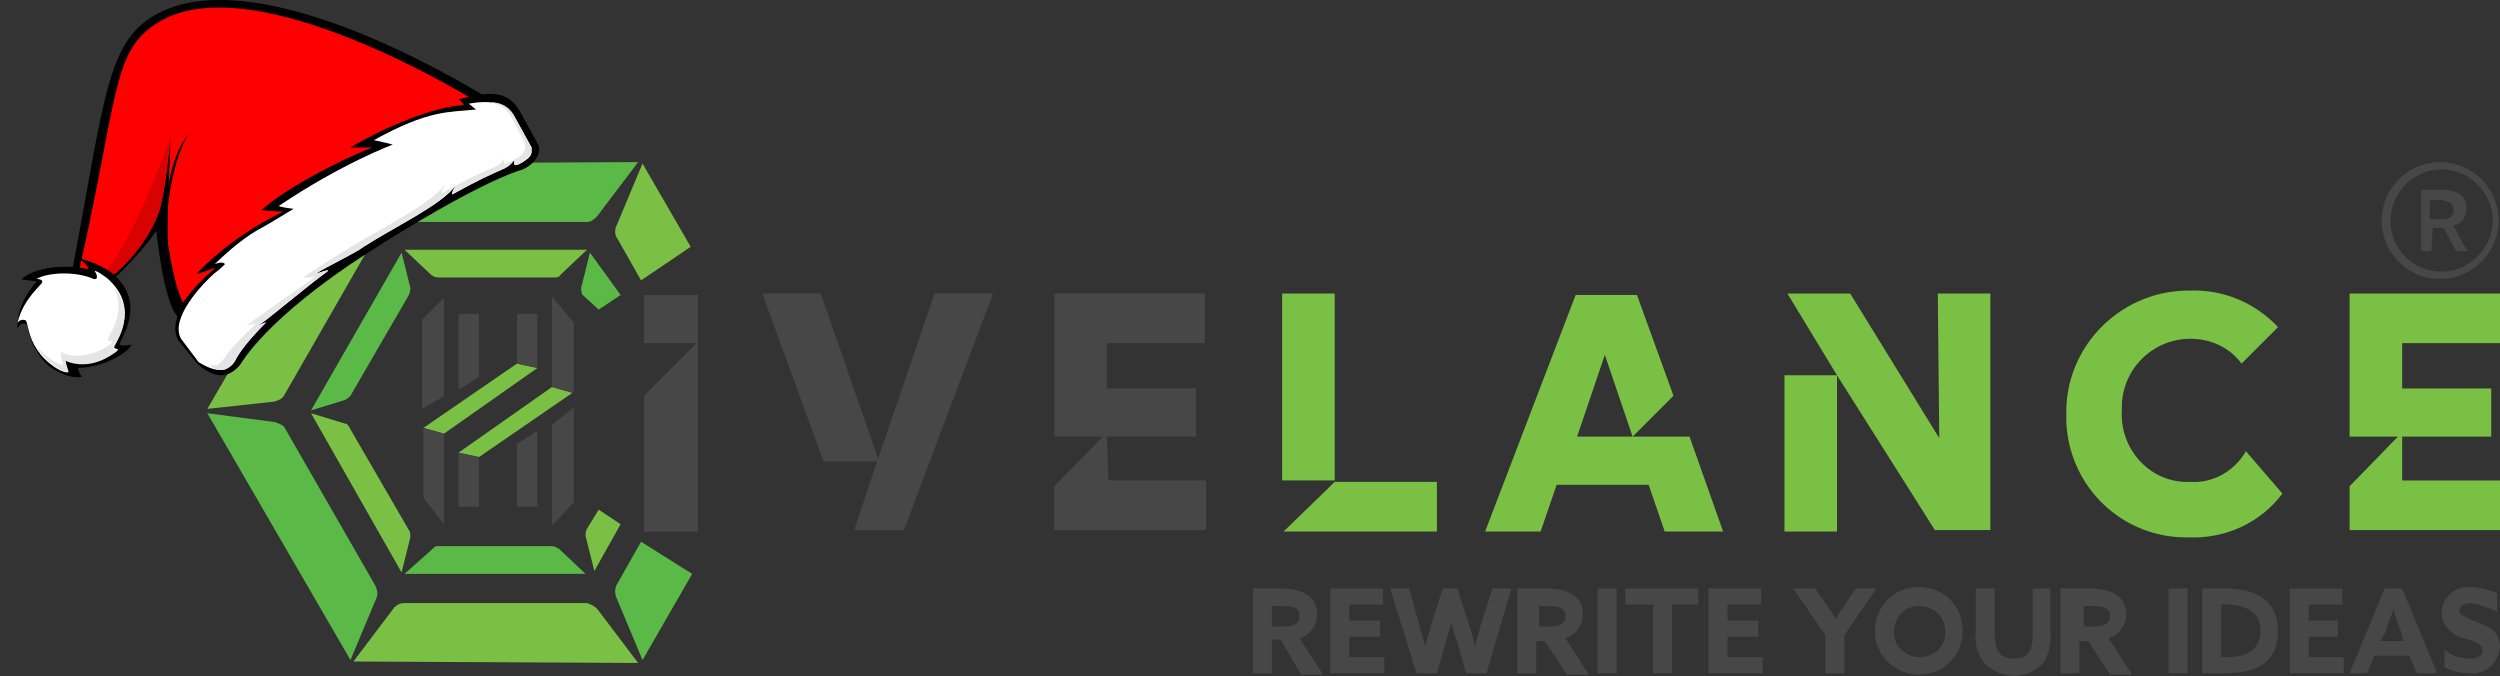 <?xml version="1.0" encoding="utf-8"?>
<!-- Generator: Adobe Illustrator 27.0.0, SVG Export Plug-In . SVG Version: 6.00 Build 0)  -->
<svg version="1.1" id="Layer_1" xmlns="http://www.w3.org/2000/svg" xmlns:xlink="http://www.w3.org/1999/xlink" x="0px" y="0px"
	 viewBox="0 0 171.2 46.3" style="enable-background:new 0 0 171.2 46.3;" xml:space="preserve">
<rect x="0" y="0" width="171.2" height="46.3" fill="#333333" stroke="none"/>
<style type="text/css">
	.st0{fill:#484748;}
	.st1{fill:#7AC044;}
	.st2{fill:#5BB947;}
	.st3{fill:#7BC044;}
	.st4{fill:#FF0000;}
	.st5{fill:#D90202;}
	.st6{fill:#FFFFFF;}
	.st7{fill:#E5E5E5;}
</style>
<path class="st0" d="M85.8,40.3h1.9c1.3,0,2.5,0.4,2.5,1.8c0,0.7-0.5,1.4-1.2,1.6l1.6,2.5h-1.5l-1.4-2.4h-0.6v2.3h-1.3V40.3z
	 M87.9,42.9c0.7,0,1.1-0.2,1.1-0.7c0-0.5-0.3-0.7-1.3-0.7h-0.6v1.4H87.9z"/>
<path class="st0" d="M91.1,40.3h3.6v1.1h-2.3v1.1h2.1v1.1h-2.1V45h2.4v1.1h-3.7V40.3z"/>
<path class="st0" d="M95.2,40.3h1.3l0.7,2.5c0.1,0.5,0.3,1,0.4,1.5l0,0c0.1-0.5,0.3-1,0.4-1.5l0.8-2.5h1l0.8,2.5
	c0.2,0.5,0.3,1,0.4,1.5l0,0c0.1-0.5,0.3-1,0.4-1.5l0.8-2.5h1.3l-1.7,5.8h-1.4l-0.6-2.1c-0.2-0.5-0.3-0.9-0.4-1.4l0,0
	c-0.1,0.5-0.3,0.9-0.4,1.4l-0.6,2.1H97L95.2,40.3z"/>
<path class="st0" d="M104.1,40.3h1.8c1.3,0,2.5,0.4,2.5,1.8c0,0.7-0.5,1.4-1.2,1.6l1.6,2.5h-1.5l-1.5-2.3h-0.6v2.2h-1.3v-5.8H104.1z
	 M106.1,42.9c0.7,0,1.1-0.2,1.1-0.7c0-0.5-0.3-0.7-1.3-0.7h-0.5v1.4H106.1z"/>
<path class="st0" d="M109.4,40.3h1.3v5.8h-1.3V40.3z"/>
<path class="st0" d="M113.2,41.4h-1.9v-1.1h5v1.1h-1.8v4.7h-1.3V41.4z"/>
<path class="st0" d="M117,40.3h3.6v1.1h-2.3v1.1h2.1v1.1h-2.1V45h2.4v1.1H117V40.3z"/>
<path class="st0" d="M125,43.5l-2.2-3.2h1.5l0.7,1c0.3,0.4,0.5,0.7,0.7,1.1l0,0c0.2-0.4,0.5-0.7,0.7-1.1l0.7-1h1.4l-2.2,3.2v2.6H125
	L125,43.5z"/>
<path class="st0" d="M128.4,43.2c0-1.7,1.3-3,3-3c1.7,0,3,1.3,3,3s-1.3,3-3,3c-1.6,0-3-1.3-3-2.9C128.4,43.3,128.4,43.2,128.4,43.2z
	 M133.2,43.2c0-1-0.8-1.7-1.8-1.7s-1.7,0.8-1.7,1.8c0,1,0.8,1.7,1.8,1.7c0.9,0,1.7-0.7,1.7-1.6C133.2,43.3,133.2,43.2,133.2,43.2z"
	/>
<path class="st0" d="M135.3,43.3v-3h1.3v3c0,1.2,0.3,1.8,1.3,1.8s1.3-0.5,1.3-1.8v-3h1.2v3c0.1,0.7-0.1,1.4-0.4,2
	c-1,1.2-2.7,1.3-3.9,0.3c0,0-0.1-0.1-0.1-0.1l-0.2-0.2C135.4,44.7,135.2,44,135.3,43.3z"/>
<path class="st0" d="M141.3,40.3h1.8c1.3,0,2.5,0.4,2.5,1.8c0,0.7-0.5,1.4-1.2,1.6l1.6,2.5h-1.5l-1.5-2.3h-0.6v2.2h-1.3v-5.8H141.3z
	 M143.4,42.9c0.7,0,1.1-0.2,1.1-0.7c0-0.5-0.3-0.7-1.3-0.7h-0.5v1.4H143.4z"/>
<path class="st0" d="M148.5,40.3h1.3v5.8h-1.3V40.3z"/>
<path class="st0" d="M150.8,40.3h1.6c2.3,0,3.6,1,3.6,2.9c0,1.9-1.1,2.9-3.6,2.9h-1.6V40.3z M152.5,45c1.6,0,2.3-0.7,2.3-1.8
	c0-0.6-0.2-1.1-0.7-1.4c-0.5-0.3-1-0.4-1.6-0.4h-0.4V45H152.5z"/>
<path class="st0" d="M156.8,40.3h3.6v1.1h-2.3v1.1h2v1.1h-2V45h2.4v1.1h-3.7L156.8,40.3z"/>
<path class="st0" d="M163.3,40.3h1.2l2.4,5.8h-1.4l-0.5-1.2h-2.4l-0.5,1.2h-1.2L163.3,40.3z M163,43.9h1.6l-0.2-0.7
	c-0.2-0.5-0.4-1-0.5-1.5l0,0c-0.1,0.4-0.4,1-0.5,1.5L163,43.9z"/>
<path class="st0" d="M167.4,44.5c0.5,0.4,1.1,0.6,1.8,0.6c0.5,0,0.8-0.2,0.8-0.6c0-0.4-0.6-0.6-1.3-0.8c-0.8-0.2-1.5-0.9-1.5-1.7
	c0-1,0.8-1.8,1.8-1.8c0,0,0,0,0,0h0.2c0.6,0,1.2,0.2,1.8,0.4v1.3c-0.6-0.3-1.2-0.5-1.8-0.6c-0.4,0-0.8,0.2-0.8,0.5s0.5,0.5,1.2,0.8
	c0.9,0.3,1.6,0.7,1.6,1.7c-0.1,1.1-1,1.9-2,1.8c0,0,0,0,0,0c-0.6,0-1.2-0.1-1.8-0.4L167.4,44.5z"/>
<path class="st0" d="M163.1,15.1c0-2.2,1.8-4,4-4s4,1.8,4,4c0,2.2-1.8,4-4,4c0,0,0,0-0.1,0C164.9,19.1,163.1,17.3,163.1,15.1z
	 M167.2,18.6c1.9,0,3.5-1.6,3.5-3.5s-1.6-3.5-3.5-3.5c-1.9,0-3.5,1.6-3.5,3.5c0,0,0,0,0,0C163.7,17,165.2,18.6,167.2,18.6
	L167.2,18.6z"/>
<path class="st0" d="M166.5,17.2h-0.7V13h1.7c0.3,0,0.5,0.1,0.8,0.2c0.3,0.2,0.6,0.5,0.6,0.9c0,0.3,0,0.5-0.1,0.7
	c-0.1,0.3-0.3,0.5-0.6,0.6H168l0,0c0.3,0.6,0.6,1.2,1,1.8h-0.7c-0.1,0-0.1,0-0.1,0l-0.8-1.5c0,0-0.1-0.1-0.1-0.1h-0.7L166.5,17.2z
	 M166.5,15h0.9c0.2,0,0.3-0.1,0.4-0.1c0.2-0.2,0.3-0.4,0.2-0.6c0-0.2-0.2-0.5-0.4-0.5c-0.1,0-0.3-0.1-0.4-0.1h-0.8V15z"/>
<path class="st0" d="M44.1,23.5v-3.3h3.7v3.3H44.1z M44.1,27.1l3.7-3.7v13h-3.7V27.1z"/>
<path class="st0" d="M56.2,20.1l4,11.5h-3.8l-4.2-11.5H56.2z M64,20.1H68l-6.1,16.2h-3.4l1.6-4.8L64,20.1z"/>
<path class="st0" d="M81.9,29.9h-9.7v-9.8h10.3v3.4h-6.7v3.1h6.1V29.9z M75.9,32.9h6.7v3.4H72.2v-3l3.6-3.7L75.9,32.9z"/>
<path class="st1" d="M91.4,20.1v12.8h-3.6V20.1H91.4z M91.4,33h7v3.4H87.9L91.4,33z"/>
<path class="st1" d="M118,36.4h-4l-1.1-3.2h-6.3l-1.1,3.2h-3.8l6.2-16.2h4.2l2.5,6.9l-2.8,2.8l-1.9-5.6l-1.9,5.6h7.7L118,36.4z"/>
<path class="st1" d="M132.7,20.1h3.6v16.2h-3.8l-6.7-10.6v10.7h-3.6V25.7h3.6l-3.4-5.6h4.3l6.1,9.9L132.7,20.1z"/>
<path class="st1" d="M156.3,33.8c-1.5,2-3.9,3.1-6.4,3c-4.5,0.1-8.2-3.4-8.4-7.9v-0.5c-0.1-4.6,3.6-8.4,8.2-8.5h0.2
	c2.3-0.1,4.5,0.8,6.1,2.5l-2.5,2.5c-0.8-1.1-2.1-1.7-3.5-1.7c-2.6,0-4.7,2.1-4.7,4.7c0,0,0,0,0,0v0.3c-0.1,2.5,1.8,4.7,4.3,4.8h0.4
	c1.5,0.1,3-0.7,3.8-2.1L156.3,33.8z"/>
<path class="st1" d="M170.6,29.9h-9.7v-9.8h10.3v3.4h-6.7v3.1h6.1L170.6,29.9L170.6,29.9z M164.5,32.9h6.7v3.4h-10.3v-3l3.6-3.7
	L164.5,32.9z"/>
<path class="st2" d="M47.4,39.3L44,45.2l-1.8-4.3c-0.1-0.3-0.1-0.5,0-0.8l1.7-3"/>
<path class="st1" d="M25.7,16.2l-6.2,10.8c-0.2,0.4-0.5,0.4-0.7,0.5l-4.6,0.5L24,11.1l1.8,4.3C25.9,15.7,25.9,16,25.7,16.2z"/>
<path class="st3" d="M43.9,19.2l-1.7-3c-0.1-0.2-0.1-0.5,0-0.7l1.8-4.3l3.3,5.7L43.9,19.2z"/>
<path class="st2" d="M19.5,29.3l6.2,10.8c0.1,0.2,0.2,0.5,0.1,0.8L24,45.2l-9.8-16.9l4.6,0.6C19.1,29,19.4,29.1,19.5,29.3z"/>
<path class="st1" d="M37.9,19H30c-0.2,0-0.4-0.1-0.5-0.2l-1.8-1.7h12.5l-1.8,1.7C38.3,19,38.1,19,37.9,19z"/>
<path class="st2" d="M29.9,37.4h7.9c0.2,0,0.3,0.1,0.5,0.2l1.8,1.7H27.7l1.8-1.6C29.7,37.5,29.8,37.4,29.9,37.4z"/>
<path class="st1" d="M42.5,35.9l-1.8,3.2l-0.6-2.4c0-0.2,0-0.3,0.1-0.5l0.8-1.3"/>
<path class="st2" d="M28,20.2l-4,6.9c-0.1,0.1-0.2,0.2-0.4,0.3l-2.3,0.7l6.2-10.8l0.6,2.4C28.1,19.8,28.1,20,28,20.2z"/>
<path class="st2" d="M39.9,20.2c-0.1-0.1-0.1-0.4-0.1-0.5l0.6-2.4l2.1,2.9l-1.5,1"/>
<path class="st1" d="M24,29.4l4,6.9c0.1,0.1,0.1,0.3,0.1,0.5l-0.6,2.4l-6.2-10.9l2.3,0.7C23.8,29,23.9,29.2,24,29.4z"/>
<polygon class="st1" points="30.4,29.7 29,29.3 35.4,24.9 36.8,25.2 "/>
<polyline class="st1" points="37.8,26.5 39.2,26.9 32.8,31.3 31.4,31 "/>
<path class="st0" d="M30.3,27.2L28.9,28v-6c0-0.1,0-0.1,0.1-0.2l1.4-1.4V27C30.4,27,30.4,27.1,30.3,27.2z"/>
<path class="st0" d="M32.8,25.8l-1.4,0.9v-5.1c0-0.1,0-0.1,0.1-0.1l0,0h1.2c0.1,0,0.1,0,0.1,0.1l0,0V25.8L32.8,25.8z"/>
<path class="st0" d="M36.8,25.2l-1.4-0.3v-3.3c0,0,0-0.1,0.1-0.1h1.2c0.1,0,0.1,0,0.1,0.1l0,0C36.8,21.6,36.8,25.2,36.8,25.2z"/>
<path class="st0" d="M39.2,26.9l-1.4-0.4v-6.2l1.5,1.8v4.5C39.3,26.7,39.3,26.8,39.2,26.9z"/>
<path class="st0" d="M37.9,29l1.4-1.1v6.4c0,0.1,0,0.1-0.1,0.2L37.8,36v-6.7C37.8,29.1,37.8,29.1,37.9,29z"/>
<path class="st0" d="M35.4,30.4l1.4-0.9v5.1c0,0.1,0,0.1-0.1,0.1h-1.2c-0.1,0-0.1,0-0.1-0.1l0,0l0,0V30.4L35.4,30.4z"/>
<path class="st0" d="M31.4,31l1.4,0.3v3.3c0,0.1,0,0.1-0.1,0.1h-1.2c0,0-0.1,0-0.1-0.1l0,0C31.4,34.6,31.4,31,31.4,31z"/>
<path class="st0" d="M29,29.3l1.4,0.4v6.2L29,34.1v-4.5C29,29.4,28.9,29.4,29,29.3z"/>
<path class="st0" d="M39.3,34.6"/>
<path class="st2" d="M40.2,15.2H27.7c-0.3,0-0.5-0.1-0.7-0.3l-2.8-3.7l19.5-0.1l-2.8,3.7C40.7,15,40.5,15.2,40.2,15.2z"/>
<path class="st1" d="M40.2,41.3H27.7c-0.3,0-0.5,0.1-0.7,0.3l-2.8,3.7l19.5,0.1l-2.8-3.7C40.7,41.5,40.5,41.4,40.2,41.3z"/>
<g>
	<g>
		<path d="M33.7,6.9c0,0-15.9-10.2-23.2-5.8c-3.4,2-3.4,6.5-5.9,19.2c-0.5,2.8,4.9-2.6,6.1-4.5c0,0,0.6,5.8,1.7,6
			C14.7,22.3,35.9,8.6,33.7,6.9z"/>
		<path class="st4" d="M32.7,7c0,0-15.2-9.5-21.8-5.5c-3.4,2-2.7,5.2-5.8,18.4c-0.7,2.8,4.9-3.5,6.1-5.4c0,0,0.7,6.5,1.8,6.7
			C15.2,21.7,34.9,8.7,32.7,7z"/>
		<path d="M10.2,15.9c1-1.8,1.1-3,1.5-6.6c0,0-0.3,5.7-0.2,7c0.1,1.3-0.3-1.1-0.6-1C10.6,15.5,10.1,16.1,10.2,15.9z"/>
		<path class="st5" d="M11.7,9.3c0,0-3,8.7-5.3,10c0,0,0.4,0.2,0.4,0.2c0.1,0.1,3-1.9,4.1-5C11.3,13.3,11.5,10.6,11.7,9.3z"/>
		<path d="M12.9,9.2c0,0-1.2,1.7-1.5,6C11.3,16.7,11,11.5,12.9,9.2z"/>
	</g>
	<g>
		<path d="M12.2,23.3c-0.2-0.5-0.4-0.8,0.2-2.4c0.9-1.3,1.7-2,2.3-2.5c0.2-0.2-1.3,0.5-1.2,0.3c2.7-2.8,5.9-4.2,5.9-4.2l-1.5-0.1
			c1.6-1.5,5.7-3.6,7.6-4.3L24,10.1c2.5-1.5,5.8-2.8,7.7-2.9c0.2,0-0.3-0.4-0.3-0.4l1.3-0.3c1.5-0.2,2.3,0,3,1.3l1.1,2
			c0.4,0.6-0.2,1.6-1.3,1.9c0,0-2.8,0.8-10.3,5.6c-7,4.5-8.7,7.6-8.7,7.6c-0.9,1.2-2,0.9-3,0L12.2,23.3z"/>
		<path class="st6" d="M15.6,25.2c0.2-0.1,0.4-0.3,0.5-0.5c0.1-0.2,0.5-1,2.1-2.6c0.1-0.1-0.5,0.2-0.5,0.2c1.1-0.8,3.2-2.6,4.7-3.7
			c0.4-0.3-1.1,0.3-0.7,0.1c0.4-0.3,2.7-1.4,3.2-1.8c2-1.3,5.4-2.9,6.3-4.2c0.1-0.2-0.4,0.7-0.2,0.6c1.6-0.9,2.7-1.4,3.4-1.7
			c0.7-0.3,0.8-0.7,0.8-0.6c0,0.4,0.1,0.3,0.1,0.3l0,0c0.2,0,0.3-0.1,0.5-0.2c0.3-0.2,0.6-0.4,0.6-0.7c0-0.1,0-0.2,0-0.3l0,0l-1.1-2
			c-0.6-1-1.5-1.3-3.2-1l0.5,0.4c-1.9,0.2-3.2,0-7,2.1c0.1,0,1.3,0.3,1.3,0.3s-3.5,1.3-7.8,4.2c0.1,0.1,1,0.2,1,0.2s-1.8,1.1-2,1.2
			c-1.2,0.6-2.5,1.7-3.4,2.6c0.4-0.2,0.7-0.1,0.7,0c0,0-0.4,0.4-0.7,0.6c-0.8,0.7-3.1,3.1-2.3,4.5l1.2,1.6
			C14.9,25.6,15.4,25.3,15.6,25.2C15.6,25.2,15.6,25.2,15.6,25.2z"/>
		<path class="st7" d="M14.4,25.1c0.7,0.4,1.1,0.2,1.2,0.1l0,0c0.2-0.1,0.4-0.3,0.5-0.5c0.1-0.2,0.5-1,2.1-2.6
			c0.1-0.1-0.5,0.2-0.5,0.2c1.1-0.8,3.2-2.6,4.7-3.7c0.4-0.3-1.1,0.3-0.7,0.1c0.4-0.3,2.7-1.4,3.2-1.8c2-1.3,5.4-2.9,6.3-4.2
			c0.1-0.2-0.4,0.7-0.2,0.6c1.6-0.9,2.7-1.4,3.4-1.7c0.7-0.3,0.8-0.7,0.8-0.6c0,0.4,0.1,0.3,0.1,0.3l0,0c0.2,0,0.3-0.1,0.5-0.2
			c0.3-0.2,0.6-0.4,0.6-0.7c0-0.1,0-0.2,0-0.3l0,0l-1.1-2C35,7.4,34.4,7,33.6,7c0.3,0.1,1,0.2,1.4,1l0.9,1.7l0,0
			c0.1,0.3,0.1,0.5,0,0.6c-0.1,0.4-0.5,0.5-0.8,0.7c-0.1,0.1-0.3,0.1-0.5,0.2l0,0c0,0-0.1,0.1-0.1-0.3c0-0.1-0.1,0.4-0.8,0.6
			c-0.7,0.3-1.8,0.8-3.4,1.7c-0.2,0.1,0.3-0.8,0.2-0.6c-0.9,1.3-4.3,3-6.3,4.2c-0.5,0.3-2.9,1.8-3.3,2.1c-0.4,0.3,1-0.1,0.6,0.1
			c-1.5,1.1-3.6,2.5-4.6,3.3c0,0,0.7-0.2,0.6-0.1c-1.7,1.6-2,2.1-2.1,2.3c-0.2,0.2-0.4,0.4-0.5,0.5c0,0,0,0,0,0
			C14.6,25,14.5,25,14.4,25.1z"/>
	</g>
	<g>
		<path d="M8.2,23.5c0.2-0.5,1.7-2.7-0.3-4.6c-0.6-0.6-1.7-1-2.4-1.2c-0.1,0,0.9,0.8,0.4,0.7c-1.5-0.3-3.5-0.1-4.4,0.7
			c-0.1,0.1,1,0.1,1,0.2c-0.1,0.1-1.4,1.5-1.3,3.2c0,0,0.2-0.5,0.6-0.3c0.2,0.1,0,1,1.1,2.4c0.5,0.7,1.9,1.4,2.7,1.2
			c0,0-0.4-0.6-0.2-0.6C7.4,25.1,8.9,24,9,23.6C9,23.6,8.1,23.8,8.2,23.5z"/>
		<path class="st6" d="M8.1,23.9c-0.1,0-0.3,0-0.3-0.2c0.1-0.3,1.8-2.5-0.3-4.5c-0.3-0.3-1.1-0.8-1-0.6c0.1,0.1,0.3,0.6-0.1,0.5
			c-1.1-0.5-3-0.5-3.9,0c0,0,0.4,0,0.4,0.2c0,0.2-1.3,1.1-1.7,2.8c0.2-0.3,0.6-0.2,0.6-0.1c0.2,0.6,0.2,1.3,1,2.3
			c0.4,0.5,1.3,1.2,1.8,1.2c0-0.1-0.3-0.5-0.1-0.9c0-0.1,0.1,0.1,0.5,0.2C6.8,25.1,8,24,8.1,23.9z"/>
		<path class="st7" d="M2.5,23.7c0.1,0.2,0.2,0.4,0.4,0.6c0.4,0.5,1.3,1.2,1.8,1.2c0-0.1-0.2-0.6-0.2-0.8c0,0,0.1,0.1,0.6,0.2
			c1.7,0.3,2.9-0.9,3-0.9c-0.1,0-0.3,0-0.3-0.2c0.1-0.3,1.6-2.3,0-4.1c0.9,1.7-0.4,3.3-0.4,3.5c0,0.2,0.2,0.2,0.3,0.2
			c0,0.1-1.3,1.2-3,0.9c-0.5-0.1-0.5-0.3-0.5-0.2c-0.1,0.2,0.1,0.8,0.1,0.9C3.8,24.9,3,24.3,2.5,23.7C2.5,23.7,2.5,23.7,2.5,23.7z"
			/>
	</g>
</g>
</svg>

